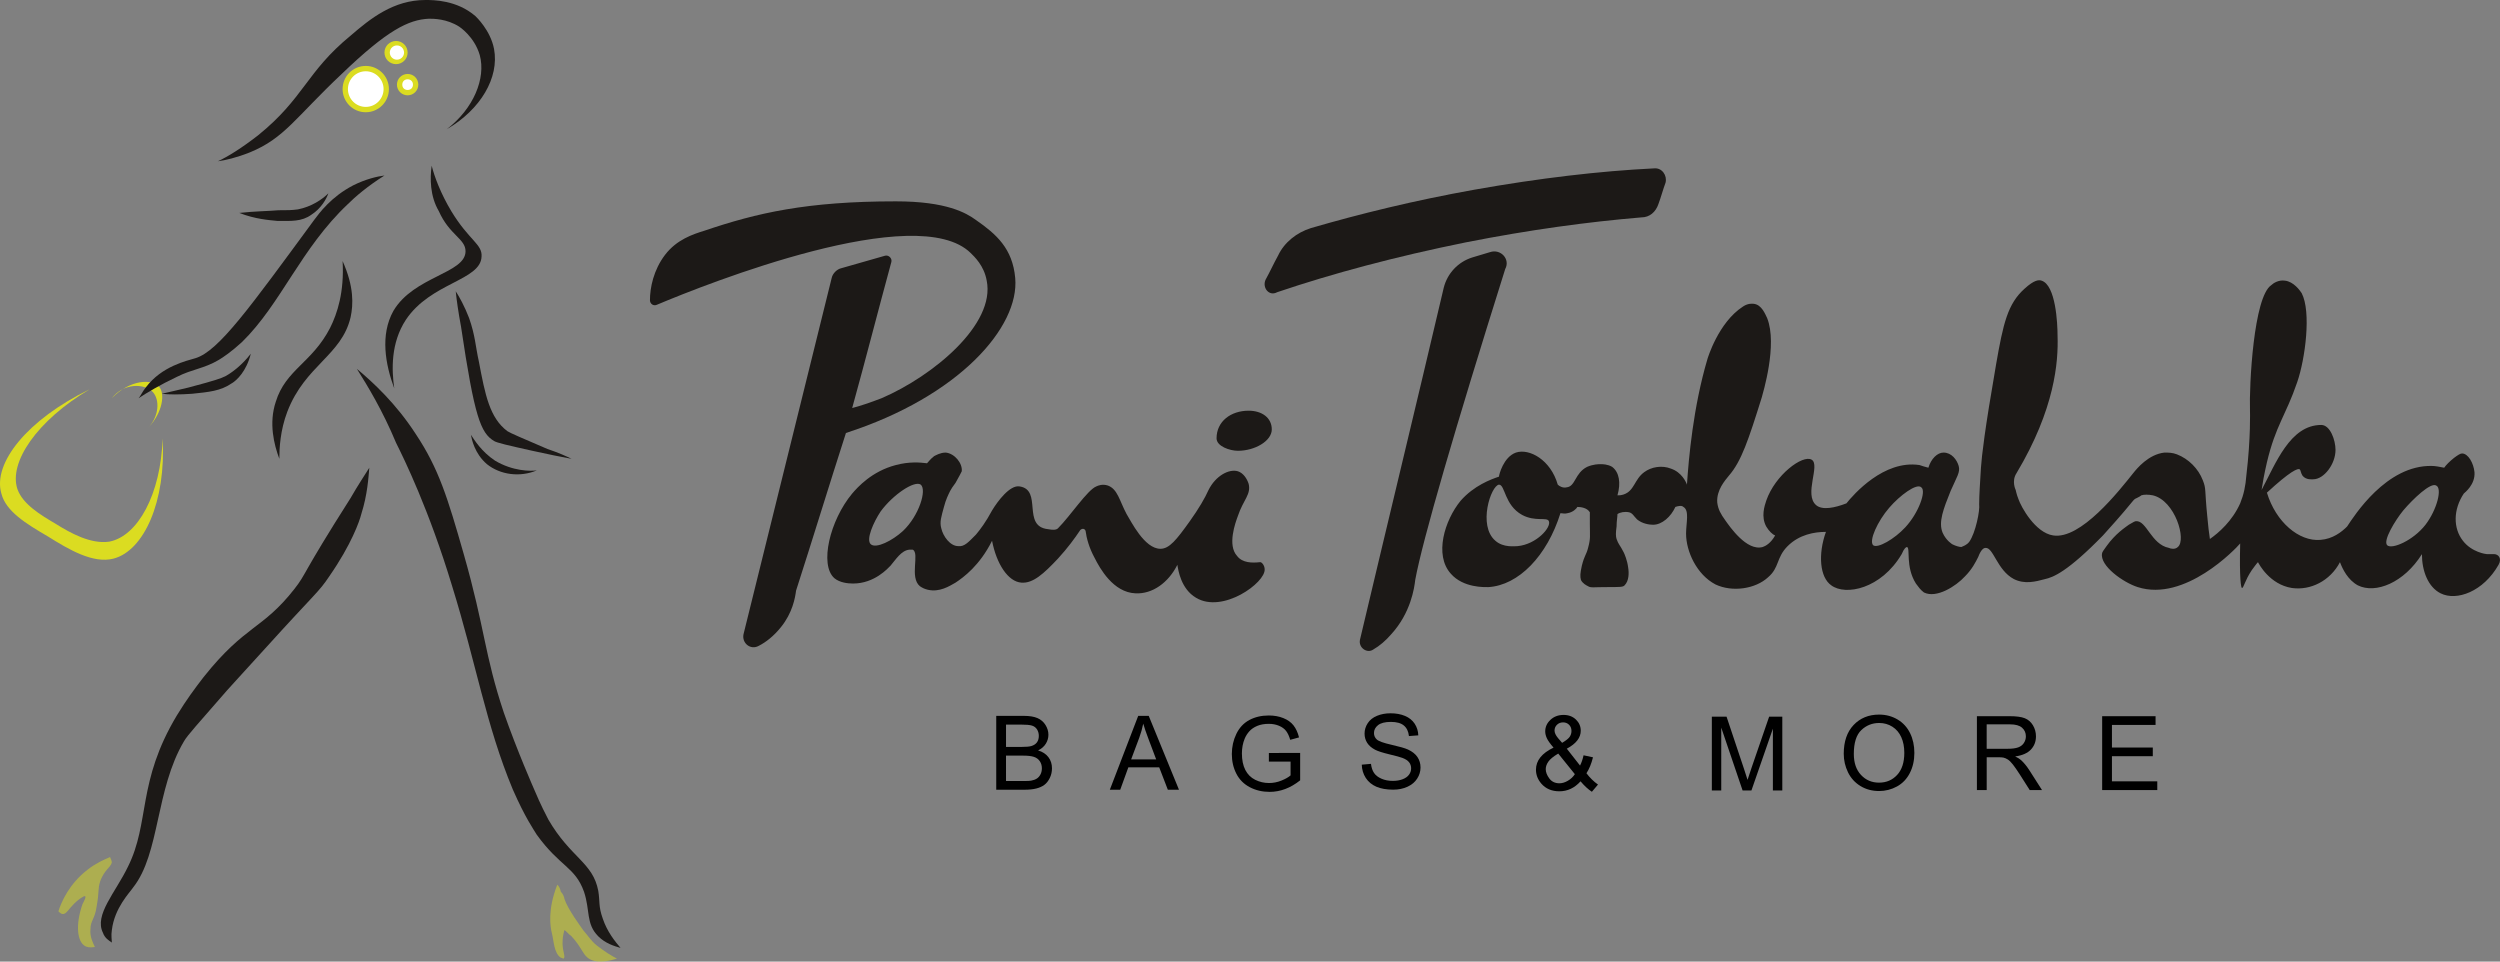 <?xml version="1.0" encoding="utf-8"?>
<!-- Generator: Adobe Illustrator 23.0.3, SVG Export Plug-In . SVG Version: 6.00 Build 0)  -->
<svg version="1.1" id="Layer_1" xmlns="http://www.w3.org/2000/svg" xmlns:xlink="http://www.w3.org/1999/xlink" x="0px" y="0px"
	 viewBox="0 0 280.618 107.939" style="enable-background:new 0 0 280.618 107.939;" xml:space="preserve">
<rect x="0" y="0" width="280.618" height="107.939" fill="#808080" stroke="none"/>
<style type="text/css">
	.st0{fill:#1C1917;}
	.st1{fill:#DBDC21;}
	.st2{fill:#FFFFFF;}
	.st3{opacity:0.5;fill:#DBDC21;enable-background:new    ;}
</style>
<path class="st0" d="M73.755,34.2c-0.4,0.2-0.8-0.1-0.8-0.5
	c0-1.4,0.4-3.4,1.7-5.1c1.3-1.7,3.1-2.3,4.4-2.7
	c5.9-2,11.5-3.3,21.5-3.3c5.7,0,7.9,1.3,9,2.1
	c2.3,1.6,4.1,3.2,4.4,6.5c0.5,5.5-6.3,13.3-19,17.4
	C93.055,54.5,91.255,60.4,89.355,66.3c-0.1,0.8-0.4,2.5-1.7,4.1
	c-0.8,1-1.7,1.7-2.5,2.1c-0.9,0.5-1.9-0.3-1.7-1.3
	c3.3-13.3,6.6-26.7,9.9-40c0.1-0.5,0.6-1,1.1-1.1l4.9-1.4
	c0.4-0.1,0.8,0.3,0.7,0.7c-1.5,5.5-2.9,11-4.4,16.4
	c0.8-0.2,2-0.6,3.3-1.1c5.8-2.5,12.8-8.3,11.8-13.2
	c-0.3-1.7-1.4-2.7-1.8-3.1C102.955,22.5,79.455,31.8,73.755,34.2z"/>
<path class="st0" d="M141.455,63.1c-0.9,0.1-2,0.1-2.6-0.7
	c-1.1-1.2-0.2-3.7,0.1-4.5c0.6-1.8,1.5-2.4,1.2-3.6
	c-0.2-0.6-0.6-1.2-1.2-1.4c-1-0.3-2.5,0.5-3.3,2.1
	c-0.4,0.9-1.1,2.1-2.1,3.5c-1.5,2.1-2.3,3.1-3.3,3.1
	c-1.8,0-3.3-3.1-3.8-3.9c-0.8-1.5-1-2.8-2.1-3.2
	c-0.6-0.2-1.1,0-1.3,0.1c-1,0.4-2.9,3.3-4.3,4.7
	c-0.2,0.2-0.6,0.2-1.1,0.1c-3-0.3-0.6-4.4-3.2-4.8
	c-1.1-0.2-2.5,1.7-3.1,2.7c-0.7,1.3-1.3,2.1-1.8,2.7
	c-0.8,0.8-1.3,1.4-2,1.3c-0.9,0-1.7-1.1-1.9-2
	c-0.2-0.7,0-1.3,0.3-2.4c0.2-0.8,0.5-1.4,0.7-1.8
	c0.1-0.2,0.3-0.5,0.6-0.9c0.4-0.7,0.6-1.1,0.7-1.3
	c0.1-0.9-0.8-2-1.8-2.1c-0.6,0-1.1,0.3-1.3,0.4
	c-0.4,0.3-0.6,0.6-0.8,0.8c-0.8-0.1-2-0.2-3.5,0.2
	c-2.7,0.7-4.3,2.5-4.9,3.2c-2.5,3-3.7,8-2,9.5
	c0.6,0.5,1.5,0.6,2.1,0.6c2.4,0,3.9-1.7,4.2-2
	c0.6-0.7,1.2-1.7,2.1-1.8c0.2,0,0.3,0,0.4,0
	c0.8,0.4-0.4,3.1,0.8,4.1c0.3,0.2,0.5,0.3,0.9,0.4
	c1.3,0.3,2.4-0.4,3.1-0.8c0.9-0.6,2.7-1.9,4.1-4.7
	c0.5,2.6,1.8,4.6,3.3,4.7c1.3,0.1,2.5-1,4.1-2.7
	c1.1-1.2,1.9-2.3,2.5-3.2c0.2-0.2,0.5-0.2,0.6,0.1
	c0.1,0.8,0.4,1.9,1,3c0.6,1.2,2.1,3.9,4.6,4
	c1.9,0.1,3.7-1.2,4.7-3.2c0.1,0.6,0.4,2.7,2.1,3.7
	c3,1.8,7.8-1.7,7.7-3.2C141.955,63.5,141.655,63.1,141.455,63.1z
	 M101.355,59.6c-1.2,1.1-3,2-3.6,1.5s0.3-2.5,1.1-3.7
	c1.4-1.9,3.8-3.5,4.5-3C104.055,55,103.155,57.9,101.355,59.6z"/>
<path class="st0" d="M136.555,49.2c0-1.9,1.6-3.1,3.6-3.1
	c1.5,0,2.6,0.8,2.6,2.1s-1.9,2.4-3.8,2.4
	C138.055,50.6,136.555,50.1,136.555,49.2z"/>
<path class="st0" d="M142.055,31.4c0.5-0.9,0.9-1.8,1.4-2.7
	c0.7-1.5,2.1-2.6,3.7-3.1c5.5-1.6,11.6-3.1,18.3-4.3
	C172.755,20,179.555,19.2,185.655,18.9c0.9-0.1,1.5,0.8,1.3,1.6
	c-0.3,0.8-0.5,1.6-0.8,2.4c-0.3,0.9-1,1.5-1.9,1.5
	c-6,0.5-12.6,1.4-19.7,2.8c-7.9,1.6-15,3.5-21.2,5.6
	C142.455,33.3,141.655,32.3,142.055,31.4z"/>
<path class="st0" d="M167.255,28.3c-0.7,0.2-1.3,0.4-2,0.6
	c-1.6,0.5-2.8,1.8-3.2,3.4C158.955,45.5,155.755,58.7,152.655,71.8
	c-0.2,0.9,0.8,1.6,1.5,1.1c0.7-0.4,1.4-1,2-1.7
	c2.2-2.4,2.6-5.2,2.7-6.1c0.8-4.4,4.5-17.1,10.1-34.9
	C169.555,29.1,168.455,27.9,167.255,28.3z"/>
<path class="st0" d="M279.955,62.2c-0.3,0-0.5,0-0.8,0c-0.1,0-1.7-0.2-2.7-1.5
	c-1.1-1.4-1.1-3.5,0.1-5.3c0.1-0.1,1.3-1,1.2-2.4
	c-0.1-1-0.7-2.1-1.4-2.1c-0.2,0-0.5,0.2-0.9,0.5
	c-0.5,0.4-0.9,0.8-1.1,1.1c-0.5-0.1-1-0.2-1.4-0.2
	c-5.1-0.1-8.7,5.6-9.5,6.8c-0.6,0.6-1.6,1.4-3,1.5
	c-2.4,0.2-5-2-6-5.3c2.6-2.4,3.5-2.8,3.7-2.6
	c0.1,0.1,0.1,0.4,0.3,0.7c0.4,0.5,1.1,0.4,1.2,0.4
	c1.2,0,2.5-1.7,2.5-3.3c0-1.1-0.6-2.8-1.6-2.8
	c-3.5,0-5.1,4.3-6.7,7.3c0.1-0.7,0.3-1.8,0.6-3.1
	c1-4.2,2.1-5.2,3.4-9c0.9-2.6,1.6-7.9,0.5-10
	c-0.2-0.3-0.9-1.3-1.9-1.4c-0.7-0.1-1.3,0.3-1.5,0.5
	c-2,1.3-2.5,11.3-2.4,14.1c0,0,0.1,3-0.4,7.2
	c-0.1,1.3-0.3,2.2-0.7,3.2c-0.9,2-2.4,3.3-3.4,4
	c-0.1-0.6-0.2-1.5-0.3-2.6c-0.3-3-0.1-3-0.5-4
	c-0.5-1.3-1.6-2.4-2.9-2.9c-0.5-0.2-1-0.2-1.4-0.2
	c-1.8,0.2-3.1,1.8-3.5,2.3c-1.6,2-5.9,7.5-9,7
	c-2-0.3-3.6-3.2-3.9-4.1c-0.2-0.5-0.3-1-0.3-1s-0.5-1,0.1-1.9
	c4.3-7.2,4.7-12.5,4.6-15.4c0-1.4-0.2-5.7-1.8-6.2
	c-0.3-0.1-0.8-0.1-1.9,0.9c-1.9,1.7-2.4,3.9-3.2,8.5
	c-1.3,7.5-1.6,10.2-1.7,11.6c-0.1,1.7-0.2,3.1-0.2,4.1
	c0.1,0.7-0.4,3.2-1.1,4.2c-0.3,0.4-0.7,0.5-0.9,0.6
	c-0.2,0-0.6-0.1-1-0.3c0,0-0.7-0.4-1.1-1.3
	c-0.5-1.2,0.1-2.7,0.9-4.7c0.7-1.6,1.1-2.1,0.9-2.8
	c-0.2-0.7-0.8-1.5-1.7-1.5c-0.7,0-1.4,0.7-1.7,1.7
	c-0.4-0.1-0.7-0.2-1-0.3c-4-0.6-7.4,3.3-8.2,4.3
	c-1.3,0.5-2.7,0.8-3.4,0.2c-1.4-1.2,0.5-4.5-0.5-5.1
	s-4.1,1.7-5.1,4.6c-0.2,0.6-0.6,1.8,0,2.9
	c0.3,0.5,0.7,0.9,1,1c-0.5,0.9-1.1,1.2-1.4,1.3
	c-1.8,0.5-3.7-2.3-4.2-3s-0.8-1.2-0.9-2c-0.1-1.4,0.9-2.5,1.3-3
	c1.4-1.6,2.2-4,3.7-8.8c0.1-0.4,1.8-5.9,0.6-8.9
	c-0.2-0.4-0.6-1.5-1.5-1.6c-0.1,0-0.6-0.1-1.2,0.3
	c-2.8,1.8-4,5.9-4,5.9c-1.6,5.4-2.1,11.1-2.3,14.1
	c-0.1-0.3-0.6-1.4-1.8-1.8c-1-0.4-2.2-0.2-3,0.4
	c-1.1,0.8-1.1,2.1-2.3,2.5c-0.3,0.1-0.5,0.1-0.7,0.1
	c0.4-1.4,0.2-2.6-0.6-3.2c-0.5-0.3-1.1-0.3-1.3-0.3
	s-0.8,0-1.5,0.3c-1.4,0.7-1.3,2.2-2.3,2.3
	c-0.4,0.1-0.8-0.1-1-0.3c-0.8-2.8-3.2-4.1-4.7-3.6
	c-1.4,0.5-1.9,2.5-1.9,2.7c-0.9,0.3-2.8,1-4.3,2.7
	c-1.8,2.2-3,6.1-1.1,8.2c1.4,1.6,3.8,1.5,4.2,1.5
	c3.4-0.2,6.6-3.5,8.1-8.3c0.2,0,0.5,0.1,0.8,0
	c0.6-0.1,1-0.5,1.1-0.7c0.4,0,1.1,0.1,1.4,0.6v1.3
	c0,1.4,0.1,1.6-0.2,2.7c-0.2,0.8-0.4,0.8-0.7,2
	c-0.2,0.9-0.2,1.2-0.1,1.6c0.2,0.4,0.6,0.6,0.8,0.7
	c0.3,0.2,0.7,0.1,1.8,0.1c1.9,0,2.1,0,2.3-0.2
	c0.5-0.5,0.5-1.4,0.4-2c-0.1-0.8-0.4-1.5-0.5-1.7
	c-0.4-0.8-0.6-0.9-0.8-1.5c-0.1-0.3-0.1-0.7,0-1.4
	c0-0.6,0.1-1.1,0.1-1.4c0.3-0.2,0.8-0.3,1.3-0.2
	c0.4,0.1,0.5,0.4,0.9,0.8c0.6,0.5,1.4,0.6,1.8,0.6
	c1,0,2-0.9,2.5-2c0.3-0.1,0.7-0.2,0.9,0c0.7,0.4,0.3,1.8,0.3,3
	c0,2,1.2,4.6,3.3,5.7c1.9,0.9,4.5,0.5,5.9-0.8
	c1.3-1.1,0.9-2.2,2.2-3.5s3-1.6,4.3-1.6
	c-0.9,2.5-0.7,5.1,0.6,6c1.6,1.2,5.6,0.4,7.9-3.5
	c0.3-0.7,0.5-0.8,0.6-0.8c0.4,0.1-0.2,2.2,1,4.1
	c0.3,0.4,0.5,0.7,0.9,1c1.4,0.7,3.6-0.7,4.6-1.8
	c0.8-0.8,1.2-1.6,1.5-2.2c0.3-0.8,0.6-1,0.8-1
	C223.755,61.4,224.155,64,226.055,65c1.2,0.6,2.4,0.3,3.5,0
	c0.9-0.2,2.5-0.8,6.5-4.9c0.8-0.9,2-2.2,3.3-3.8
	c0.1-0.1,0.2-0.3,0.5-0.4c0.2-0.1,0.4-0.2,0.5-0.3
	c0.3-0.1,0.8-0.1,1.3,0c2.5,0.6,3.8,5,2.8,5.8
	c-0.3,0.3-0.8,0.2-1,0.1c-2-0.4-2.5-3.1-3.7-3
	c-0.1,0-0.3,0.1-0.8,0.4c-0.4,0.3-1.5,1-2.5,2.4
	c-0.3,0.4-0.5,0.7-0.5,0.8c-0.3,1.4,2.4,3.3,4,3.8
	c5.3,1.7,11-4.3,11.5-4.9c-0.1,4,0.1,5,0.2,5
	c0.2,0,0.3-0.8,1.1-2c0.3-0.4,0.5-0.7,0.7-0.9
	c0.1,0.2,1.3,2.5,3.8,2.9c2.1,0.3,4.3-0.8,5.4-2.9
	c0.3,0.8,0.9,2,2,2.6c2,1,5.2-0.3,7.2-3.5
	c0,1.9,0.7,3.7,2.1,4.4c1.8,0.9,4.8-0.2,6.5-3.2
	C280.855,62.7,280.455,62.2,279.955,62.2z M173.855,58.5
	c0.3,0.7-1.4,2.6-3.5,2.8c-0.3,0-1.6,0.2-2.5-0.6
	c-2-1.7-0.5-6.2,0.4-6.3c0.7,0,0.6,2.3,2.6,3.4
	C172.355,58.6,173.655,58,173.855,58.5z M213.855,59.2
	c-1.2,1.3-3.1,2.4-3.6,2c-0.5-0.5,0.5-2.7,1.8-4.2
	c1.2-1.4,3.1-2.8,3.6-2.3
	C216.255,55.1,215.355,57.6,213.855,59.2z M272.255,58.9
	c-1.4,1.8-3.8,2.8-4.3,2.3s0.9-2.8,1.8-3.9
	C270.855,56,272.855,54.1,273.455,54.5C274.155,54.8,273.555,57.2,272.255,58.9z"/>
<path class="st0" d="M41.455,52.5c-0.1,1.1-0.2,3-0.9,5.2
	C40.355,58.5,39.455,61.1,36.955,64.7C35.755,66.5,35.455,66.5,29.755,72.8
	c-2.9,3.2-4.3,4.7-4.8,5.3c-2.6,3-3.9,4.4-4.3,5.1
	c-3.2,5.4-2.7,12.6-5.7,16.4c-0.4,0.6-2.1,2.3-2.4,4.8
	c-0.1,0.6,0,1.1,0,1.4c-0.3-0.2-0.8-0.5-1-1.1
	c-1-2,1.4-4.5,2.8-7.4c2.5-5,1-9.5,5.5-17c1.1-1.8,2-3,3-4.3
	c4.7-5.9,6.6-5.3,10.2-9.9c1.4-1.8,0.7-1.4,6.3-10.2
	C40.155,54.5,40.955,53.3,41.455,52.5z"/>
<path class="st0" d="M40.055,41.4c1.8,1.5,4.4,3.9,6.6,7.3
	c2.6,3.9,3.6,7.2,5.4,13.5c2.4,8.4,2.3,11.2,4.5,17.8
	c1.5,4.3,3.4,8.6,3.4,8.6C60.755,90.5,61.255,91.4,61.555,92
	c2.5,4.3,5,4.8,5.6,8c0.2,1.2,0,1.7,0.5,3.1
	c0.5,1.5,1.4,2.6,2,3.3c-0.7-0.2-1.7-0.5-2.5-1.3
	c-1.4-1.4-0.9-2.9-1.6-5c-1-2.8-2.7-2.8-5.3-6.4
	c-0.3-0.5-1.3-1.9-2.7-5.1c-3-7.2-4.1-14.1-6.8-22.8
	c-2.6-8.6-5.4-14.3-6.3-16.1
	C42.955,46.1,41.255,43.3,40.055,41.4z"/>
<path class="st0" d="M31.355,51.5c0-1.2,0.1-3.2,0.9-5.3
	c2-5.2,6.1-6.3,7.1-10.6c0.3-1.4,0.4-3.4-0.9-6.3
	c0.2,3.5-0.6,5.9-1.4,7.5c-2,3.9-5,4.7-6.1,8.3
	C30.155,47.5,30.755,49.9,31.355,51.5z"/>
<path class="st0" d="M48.455,18.6c0.3,1.2,1,3.1,2.2,5.1
	c2,3.3,3.5,3.7,3.4,5.1c-0.1,2.7-5.7,2.9-8.5,7.1
	C43.855,38.5,43.955,41.5,44.255,43.6c-1-2.7-1.6-6-0.1-8.7
	c2.3-3.9,8.1-4.2,8.1-6.7c0-1.4-1.8-1.8-3-4.5
	C48.255,22,48.255,20,48.455,18.6z"/>
<path class="st0" d="M50.155,14.5c3.8-2.2,5.9-5.8,5.3-9
	c-0.4-2.1-2-3.6-2.1-3.7C51.255,0,48.655,0,47.755,0
	c-3.6,0-6.2,2.1-8.4,4c-5,4.1-5.2,7-10.4,11.2
	c-1.8,1.4-3.4,2.4-4.5,2.9c0.8-0.1,2.1-0.4,3.6-1
	C31.955,15.5,33.155,13.2,38.355,8.3c5.1-4.9,7.5-6.1,9.8-6.2
	c0.5,0,2,0,3.4,0.9c0,0,1.7,1.1,2.3,3.2
	C54.555,8.8,53.155,12.2,50.155,14.5z"/>
<path class="st0" d="M26.855,23.9c1.8,0.7,3.3,0.8,4.3,0.9
	c1.5,0,2.7,0.1,3.8-0.7c1.1-0.7,1.7-1.8,1.9-2.4
	c-0.7,0.7-1.9,1.5-3.4,1.8c-0.7,0.1-1.2,0.1-2.2,0.1
	C30.155,23.7,28.655,23.7,26.855,23.9z"/>
<path class="st0" d="M18.155,44.2c0.8,0.1,2,0.1,3.4,0
	C23.455,44,24.755,43.9,26.055,43c0.5-0.3,1.6-1.3,2.1-3.3
	c-1,1.3-2.1,2.1-2.8,2.5C24.755,42.5,24.155,42.7,21.155,43.5
	C19.955,43.8,18.955,44,18.155,44.2z"/>
<path class="st0" d="M51.155,32.7c0.1,1,0.3,2.4,0.6,4
	c1.5,10.1,2.2,11.9,3.7,12.8c0.3,0.2,1.6,0.5,4.3,1.1
	C61.555,51,63.055,51.3,64.155,51.5c-0.6-0.3-1.5-0.7-2.7-1.1
	c-2.8-1.2-4.2-1.8-4.5-2c-2-1.5-2.5-4.1-3.2-7.8
	c-0.4-1.8-0.4-2.9-1.1-4.9C52.155,34.4,51.555,33.3,51.155,32.7z
	"/>
<path class="st0" d="M52.855,48.8c0.1,0.5,0.4,2.1,1.8,3.3
	c1.5,1.2,3.7,1.5,5.6,0.7c-0.7,0.1-2.7,0.1-4.7-1.1
	C54.055,50.7,53.255,49.4,52.855,48.8z"/>
<path class="st1" d="M10.055,43.7c-5.9,3.5-9.1,8.2-8.1,11.2
	c0.6,1.7,2.6,2.9,4.3,3.9c1.6,1,3.9,2.3,6,2
	c3.2-0.6,5.8-5.3,6-11.6c0.4,7.1-2.1,12.6-5.5,13.5
	c-2.3,0.6-5-1-7.4-2.5c-2.4-1.4-4.7-2.8-5.2-4.8
	C-0.845,52,3.055,47.1,10.055,43.7z"/>
<path class="st1" d="M12.555,44.7c2-2.1,4.5-2.2,5.3-1.3
	C18.555,44.2,18.255,46.3,16.655,48c1.2-1.3,1.3-3.1,0.5-4
	C16.155,43,13.855,43,12.555,44.7z"/>
<path class="st0" d="M43.155,19.7c-0.8,0.1-2.1,0.4-3.5,1.1
	c-2.5,1.3-3.8,3.1-4.4,3.9c-7.2,9.8-10.7,14.7-13.3,15.5
	c-1,0.3-3.8,0.9-5.6,3.3c-0.4,0.5-0.6,1-0.8,1.2
	c0.9-0.6,2.4-1.5,4.3-2.4c1.8-0.9,3-0.9,4.7-1.9
	c0.5-0.3,1.4-0.9,2.6-2c4.4-4.3,6.6-10.5,11.9-15.5
	C39.855,22.1,41.255,20.9,43.155,19.7z"/>
<circle class="st1" cx="41.055" cy="10" r="2.6"/>
<circle class="st1" cx="44.455" cy="5.9" r="1.3"/>
<circle class="st1" cx="45.755" cy="9.5" r="1.2"/>
<circle class="st2" cx="44.555" cy="5.9" r="0.8"/>
<ellipse class="st2" cx="41.055" cy="10" rx="2" ry="2"/>
<circle class="st2" cx="45.755" cy="9.5" r="0.6"/>
<path class="st3" d="M12.355,96.2c-0.7,0.3-1.6,0.7-2.5,1.4
	c-2.1,1.6-3,3.7-3.3,4.7c0.1,0.1,0.3,0.3,0.5,0.3
	c0.4,0,0.6-0.5,1.3-1.2C8.755,101,9.455,100.5,9.555,100.6
	c0.1,0.1,0,0.3-0.3,0.9c-0.8,2.3-0.6,4.2,0.3,4.7
	c0.2,0.1,0.5,0.2,1.1,0.1c-0.2-0.4-0.6-1.2-0.5-2
	c0-1,0.5-1.1,0.7-2.6c0.3-1.6,0.1-1.9,0.4-2.8
	c0.1-0.3,0.3-0.7,0.6-1.1s0.6-0.6,0.7-1
	C12.555,96.7,12.455,96.4,12.355,96.2z"/>
<path class="st3" d="M62.555,99.3c-1.1,2.8-0.8,4.7-0.6,5.5
	C62.155,105.5,62.155,107,62.955,107.5c0.1,0,0.2,0.1,0.3,0.1
	c0.3-0.2-0.2-0.9-0.1-2.1c0-0.4,0.2-1.1,0.2-1.1l0,0
	c0.2,0.1,0.4,0.4,0.8,0.7C65.255,106.3,65.355,107,65.955,107.5
	c0.5,0.4,1.4,0.7,3.3,0.1c-0.6-0.3-1.4-0.8-2.3-1.5
	c-0.6-0.5-0.9-1-1.5-1.7c-0.2-0.3-1.7-2.3-2.1-3.5
	c0-0.1-0.1-0.5-0.4-0.8C62.855,99.6,62.655,99.4,62.555,99.3z"/>
<g>
	<path d="M111.825,88.645v-8.29h3.11c0.633,0,1.141,0.084,1.523,0.251
		c0.383,0.168,0.683,0.427,0.899,0.775s0.325,0.713,0.325,1.094
		c0,0.354-0.097,0.688-0.289,1.001c-0.191,0.313-0.482,0.565-0.87,0.758
		c0.501,0.147,0.887,0.398,1.156,0.752c0.27,0.354,0.404,0.773,0.404,1.256
		c0,0.389-0.082,0.749-0.246,1.083s-0.366,0.591-0.607,0.771
		c-0.242,0.182-0.544,0.318-0.908,0.41c-0.363,0.093-0.81,0.139-1.337,0.139
		H111.825z M112.922,83.838h1.793c0.486,0,0.835-0.032,1.046-0.097
		c0.279-0.082,0.489-0.22,0.631-0.412c0.141-0.192,0.212-0.434,0.212-0.725
		c0-0.274-0.066-0.517-0.198-0.727c-0.132-0.209-0.32-0.353-0.565-0.43
		s-0.665-0.115-1.261-0.115h-1.657V83.838z M112.922,87.667h2.064
		c0.354,0,0.603-0.013,0.746-0.039c0.253-0.046,0.464-0.121,0.634-0.227
		c0.169-0.105,0.309-0.259,0.418-0.461c0.109-0.201,0.164-0.435,0.164-0.698
		c0-0.31-0.079-0.578-0.237-0.806c-0.158-0.229-0.378-0.389-0.659-0.48
		c-0.28-0.093-0.685-0.139-1.213-0.139h-1.917V87.667z"/>
	<path d="M124.576,88.645l3.184-8.29h1.182l3.394,8.29h-1.25l-0.967-2.511h-3.467
		l-0.91,2.511H124.576z M126.967,85.241h2.811l-0.865-2.296
		c-0.264-0.697-0.46-1.271-0.588-1.719c-0.105,0.531-0.255,1.059-0.447,1.583
		L126.967,85.241z"/>
	<path d="M142.427,85.493v-0.973l3.512-0.005v3.076
		c-0.539,0.43-1.095,0.753-1.668,0.97s-1.161,0.325-1.765,0.325
		c-0.813,0-1.554-0.175-2.219-0.523c-0.666-0.349-1.168-0.853-1.508-1.513
		c-0.339-0.659-0.509-1.396-0.509-2.211c0-0.807,0.169-1.56,0.506-2.259
		c0.338-0.7,0.823-1.219,1.457-1.559c0.633-0.339,1.362-0.509,2.188-0.509
		c0.599,0,1.141,0.097,1.625,0.291s0.864,0.465,1.14,0.812s0.484,0.8,0.628,1.357
		l-0.989,0.271c-0.125-0.422-0.279-0.754-0.464-0.995s-0.449-0.435-0.792-0.58
		c-0.343-0.145-0.724-0.218-1.143-0.218c-0.501,0-0.935,0.076-1.3,0.229
		c-0.366,0.152-0.661,0.354-0.886,0.603c-0.224,0.248-0.398,0.521-0.522,0.819
		c-0.212,0.513-0.317,1.069-0.317,1.668c0,0.739,0.128,1.357,0.382,1.855
		c0.255,0.497,0.625,0.867,1.111,1.108s1.003,0.361,1.55,0.361
		c0.475,0,0.938-0.091,1.391-0.273c0.453-0.184,0.796-0.378,1.029-0.586v-1.544
		H142.427z"/>
	<path d="M152.855,85.832l1.034-0.091c0.05,0.415,0.163,0.755,0.343,1.021
		c0.179,0.266,0.457,0.48,0.834,0.645s0.801,0.246,1.272,0.246
		c0.418,0,0.788-0.062,1.108-0.187s0.559-0.295,0.715-0.512
		s0.235-0.453,0.235-0.71c0-0.26-0.076-0.487-0.227-0.681
		c-0.15-0.194-0.399-0.357-0.746-0.489c-0.223-0.087-0.715-0.222-1.477-0.404
		c-0.762-0.184-1.295-0.355-1.6-0.518c-0.396-0.208-0.691-0.465-0.886-0.772
		c-0.194-0.307-0.291-0.651-0.291-1.032c0-0.418,0.119-0.81,0.356-1.173
		c0.237-0.364,0.584-0.64,1.04-0.828s0.964-0.283,1.521-0.283
		c0.614,0,1.156,0.099,1.626,0.297s0.83,0.489,1.083,0.874
		c0.252,0.384,0.388,0.819,0.407,1.306l-1.052,0.079
		c-0.057-0.523-0.248-0.919-0.574-1.188c-0.326-0.268-0.808-0.401-1.445-0.401
		c-0.663,0-1.146,0.122-1.45,0.365s-0.455,0.536-0.455,0.879
		c0,0.298,0.107,0.543,0.322,0.735c0.211,0.192,0.763,0.39,1.654,0.591
		c0.892,0.202,1.503,0.378,1.835,0.529c0.482,0.222,0.839,0.504,1.068,0.845
		c0.23,0.342,0.346,0.734,0.346,1.18c0,0.44-0.127,0.856-0.379,1.246
		c-0.253,0.391-0.616,0.694-1.089,0.911c-0.474,0.217-1.006,0.325-1.598,0.325
		c-0.75,0-1.379-0.109-1.886-0.328c-0.508-0.219-0.905-0.548-1.193-0.987
		C153.022,86.883,152.87,86.386,152.855,85.832z"/>
	<path d="M177.412,87.701c-0.335,0.373-0.701,0.653-1.097,0.84
		s-0.824,0.28-1.284,0.28c-0.848,0-1.521-0.287-2.019-0.859
		c-0.403-0.468-0.604-0.99-0.604-1.566c0-0.513,0.164-0.976,0.494-1.389
		s0.823-0.775,1.479-1.089c-0.374-0.43-0.622-0.778-0.747-1.046
		c-0.124-0.268-0.187-0.526-0.187-0.774c0-0.498,0.195-0.931,0.585-1.298
		c0.391-0.368,0.882-0.552,1.474-0.552c0.565,0,1.028,0.174,1.389,0.521
		c0.359,0.347,0.54,0.764,0.54,1.25c0,0.787-0.522,1.461-1.566,2.019l1.486,1.895
		c0.17-0.332,0.302-0.717,0.396-1.154l1.058,0.227
		c-0.182,0.724-0.427,1.319-0.735,1.787c0.381,0.505,0.812,0.93,1.295,1.272
		l-0.685,0.809C178.273,88.608,177.85,88.218,177.412,87.701z M176.773,86.898
		l-1.866-2.312c-0.551,0.327-0.922,0.632-1.114,0.913
		c-0.192,0.28-0.288,0.559-0.288,0.834c0,0.335,0.134,0.685,0.401,1.046
		c0.268,0.362,0.646,0.543,1.137,0.543c0.306,0,0.621-0.095,0.947-0.285
		S176.577,87.2,176.773,86.898z M175.343,83.381
		c0.441-0.26,0.727-0.488,0.856-0.685c0.13-0.195,0.195-0.412,0.195-0.65
		c0-0.282-0.09-0.513-0.269-0.692c-0.179-0.179-0.402-0.269-0.67-0.269
		c-0.275,0-0.505,0.089-0.688,0.266c-0.183,0.178-0.274,0.395-0.274,0.65
		c0,0.128,0.033,0.263,0.1,0.404c0.065,0.142,0.165,0.291,0.297,0.45
		L175.343,83.381z"/>
	<path d="M192.149,88.731V80.441h1.651l1.962,5.87
		c0.182,0.546,0.313,0.955,0.396,1.227c0.094-0.302,0.241-0.744,0.44-1.329
		l1.985-5.768h1.476v8.29h-1.057v-6.938l-2.409,6.938h-0.99l-2.397-7.058v7.058
		H192.149z"/>
	<path d="M206.955,84.61c0-1.376,0.37-2.453,1.108-3.231
		c0.739-0.778,1.693-1.168,2.861-1.168c0.766,0,1.455,0.184,2.07,0.549
		c0.614,0.365,1.083,0.876,1.405,1.529c0.322,0.654,0.483,1.396,0.483,2.226
		c0,0.841-0.17,1.593-0.509,2.256c-0.34,0.664-0.82,1.166-1.442,1.508
		c-0.622,0.341-1.293,0.512-2.013,0.512c-0.781,0-1.479-0.188-2.093-0.565
		s-1.08-0.892-1.396-1.544C207.113,86.028,206.955,85.338,206.955,84.61z
		 M208.086,84.627c0,0.999,0.269,1.786,0.807,2.36
		c0.537,0.575,1.211,0.863,2.021,0.863c0.825,0,1.505-0.291,2.038-0.871
		c0.534-0.581,0.801-1.404,0.801-2.472c0-0.675-0.114-1.264-0.343-1.767
		c-0.228-0.504-0.562-0.894-1.001-1.171c-0.438-0.277-0.932-0.416-1.479-0.416
		c-0.776,0-1.444,0.267-2.005,0.801C208.366,82.489,208.086,83.379,208.086,84.627z"/>
	<path d="M221.902,88.68v-8.29h3.676c0.739,0,1.301,0.074,1.686,0.224
		c0.385,0.148,0.691,0.411,0.922,0.788c0.229,0.377,0.345,0.794,0.345,1.25
		c0,0.588-0.19,1.084-0.571,1.487s-0.969,0.66-1.765,0.77
		c0.291,0.139,0.512,0.276,0.662,0.412c0.32,0.294,0.624,0.662,0.91,1.103
		l1.442,2.257h-1.38l-1.097-1.725c-0.321-0.498-0.585-0.879-0.792-1.143
		s-0.394-0.448-0.557-0.554c-0.164-0.105-0.331-0.18-0.501-0.221
		c-0.124-0.026-0.328-0.04-0.61-0.04h-1.272v3.682H221.902z M222.999,84.048
		h2.357c0.502,0,0.894-0.052,1.177-0.155c0.282-0.104,0.498-0.27,0.645-0.497
		c0.147-0.229,0.221-0.477,0.221-0.744c0-0.392-0.143-0.714-0.427-0.967
		c-0.285-0.253-0.734-0.379-1.349-0.379h-2.624V84.048z"/>
	<path d="M235.962,88.68v-8.29h5.994v0.979h-4.896v2.539h4.586v0.973h-4.586v2.821
		h5.089v0.979H235.962z"/>
</g>
</svg>
